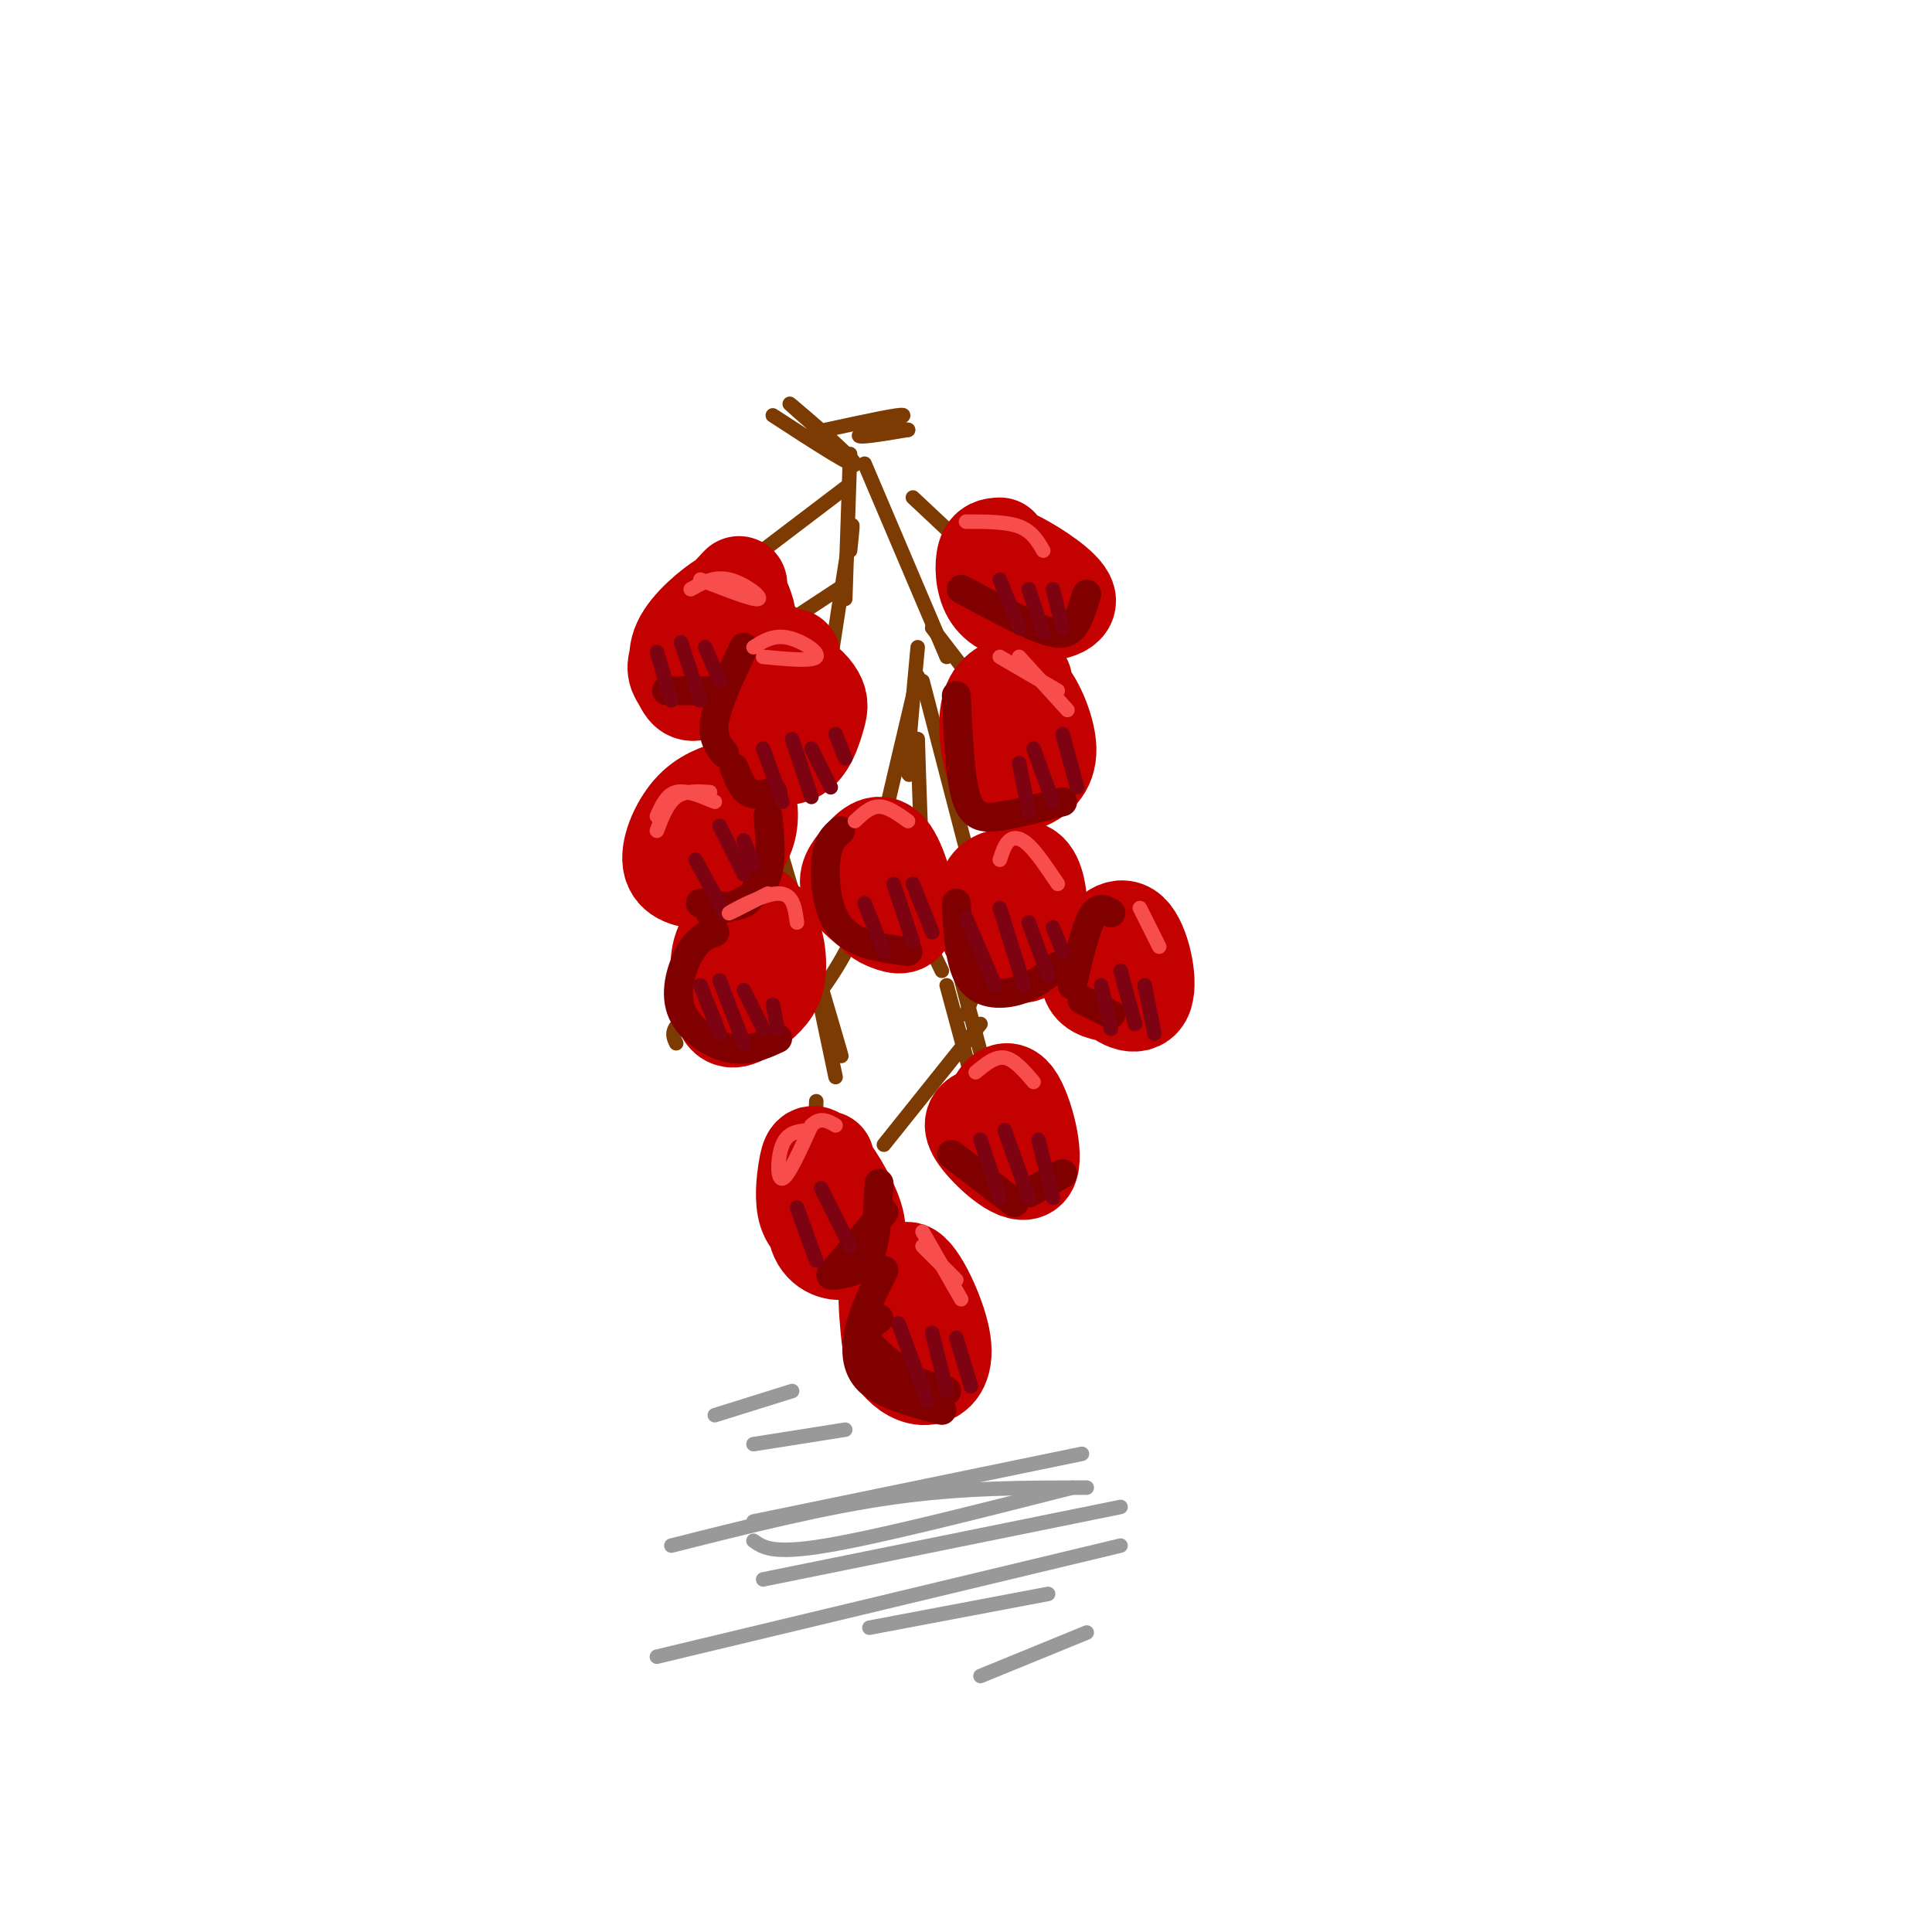 <svg viewBox='0 0 400 400' version='1.1' xmlns='http://www.w3.org/2000/svg' xmlns:xlink='http://www.w3.org/1999/xlink'><g fill='none' stroke='rgb(124,59,2)' stroke-width='3' stroke-linecap='round' stroke-linejoin='round'><path d='M160,86c8.822,5.733 17.644,11.467 17,10c-0.644,-1.467 -10.756,-10.133 -13,-12c-2.244,-1.867 3.378,3.067 9,8'/><path d='M171,89c7.978,-1.733 15.956,-3.467 16,-3c0.044,0.467 -7.844,3.133 -9,4c-1.156,0.867 4.422,-0.067 10,-1'/><path d='M182,88c0.000,0.000 6.000,1.000 6,1'/><path d='M176,94c0.000,0.000 -1.000,30.000 -1,30'/><path d='M176,114c0.417,-3.917 0.833,-7.833 0,-3c-0.833,4.833 -2.917,18.417 -5,32'/><path d='M179,96c0.000,0.000 17.000,40.000 17,40'/><path d='M189,103c0.000,0.000 16.000,15.000 16,15'/><path d='M190,134c-1.000,10.750 -2.000,21.500 -2,25c0.000,3.500 1.000,-0.250 2,-4'/><path d='M190,153c0.333,10.667 0.667,21.333 1,25c0.333,3.667 0.667,0.333 1,-3'/><path d='M193,130c0.000,0.000 20.000,26.000 20,26'/><path d='M175,121c-14.333,9.417 -28.667,18.833 -32,21c-3.333,2.167 4.333,-2.917 12,-8'/><path d='M164,127c0.000,0.000 -16.000,11.000 -16,11'/><path d='M169,130c0.000,0.000 -9.000,29.000 -9,29'/><path d='M175,101c0.000,0.000 -25.000,19.000 -25,19'/><path d='M160,171c6.417,21.583 12.833,43.167 14,47c1.167,3.833 -2.917,-10.083 -7,-24'/><path d='M165,185c0.000,0.000 8.000,38.000 8,38'/><path d='M183,178c-2.667,7.333 -5.333,14.667 -9,21c-3.667,6.333 -8.333,11.667 -13,17'/><path d='M167,199c-9.750,4.083 -19.500,8.167 -24,11c-4.500,2.833 -3.750,4.417 -3,6'/><path d='M158,202c2.083,-1.833 4.167,-3.667 2,-2c-2.167,1.667 -8.583,6.833 -15,12'/><path d='M169,228c0.000,0.000 -1.000,33.000 -1,33'/><path d='M175,249c0.000,0.000 14.000,33.000 14,33'/><path d='M183,237c0.000,0.000 20.000,-25.000 20,-25'/><path d='M196,204c0.000,0.000 10.000,37.000 10,37'/><path d='M198,199c0.000,0.000 13.000,49.000 13,49'/><path d='M195,201c0.000,0.000 -13.000,-27.000 -13,-27'/><path d='M185,181c0.000,0.000 1.000,2.000 1,2'/><path d='M182,174c0.000,0.000 8.000,-34.000 8,-34'/><path d='M191,141c0.000,0.000 13.000,50.000 13,50'/><path d='M209,186c0.000,0.000 -9.000,24.000 -9,24'/><path d='M203,179c0.000,0.000 25.000,23.000 25,23'/></g>
<g fill='none' stroke='rgb(195,1,1)' stroke-width='20' stroke-linecap='round' stroke-linejoin='round'><path d='M231,195c-1.272,0.080 -2.543,0.161 -3,2c-0.457,1.839 -0.099,5.438 2,8c2.099,2.562 5.938,4.087 7,1c1.062,-3.087 -0.653,-10.786 -3,-13c-2.347,-2.214 -5.324,1.058 -7,4c-1.676,2.942 -2.050,5.555 -1,7c1.050,1.445 3.525,1.723 6,2'/><path d='M184,178c-2.143,-0.910 -4.287,-1.821 -5,0c-0.713,1.821 0.004,6.373 1,9c0.996,2.627 2.271,3.330 4,4c1.729,0.670 3.911,1.307 4,-2c0.089,-3.307 -1.914,-10.556 -4,-13c-2.086,-2.444 -4.254,-0.081 -6,2c-1.746,2.081 -3.070,3.880 -2,6c1.070,2.120 4.535,4.560 8,7'/><path d='M209,229c-2.218,0.589 -4.437,1.177 -6,2c-1.563,0.823 -2.471,1.880 0,5c2.471,3.120 8.322,8.303 10,6c1.678,-2.303 -0.818,-12.091 -3,-15c-2.182,-2.909 -4.049,1.063 -5,4c-0.951,2.937 -0.986,4.839 0,6c0.986,1.161 2.993,1.580 5,2'/><path d='M211,181c-2.413,0.312 -4.826,0.624 -6,2c-1.174,1.376 -1.108,3.815 -1,6c0.108,2.185 0.257,4.115 2,6c1.743,1.885 5.080,3.723 7,2c1.920,-1.723 2.422,-7.008 2,-11c-0.422,-3.992 -1.767,-6.690 -4,-6c-2.233,0.690 -5.352,4.769 -6,7c-0.648,2.231 1.176,2.616 3,3'/><path d='M212,141c-2.939,0.761 -5.879,1.521 -7,5c-1.121,3.479 -0.425,9.675 1,13c1.425,3.325 3.578,3.778 6,3c2.422,-0.778 5.114,-2.786 5,-7c-0.114,-4.214 -3.032,-10.632 -5,-12c-1.968,-1.368 -2.984,2.316 -4,6'/><path d='M164,136c-2.680,6.663 -5.359,13.327 -5,17c0.359,3.673 3.758,4.356 6,3c2.242,-1.356 3.327,-4.750 4,-7c0.673,-2.250 0.933,-3.356 0,-5c-0.933,-1.644 -3.059,-3.827 -5,-3c-1.941,0.827 -3.697,4.665 -4,7c-0.303,2.335 0.849,3.168 2,4'/><path d='M153,121c-5.023,5.354 -10.045,10.707 -12,14c-1.955,3.293 -0.841,4.525 0,6c0.841,1.475 1.410,3.192 4,2c2.590,-1.192 7.200,-5.292 9,-9c1.800,-3.708 0.789,-7.024 0,-9c-0.789,-1.976 -1.356,-2.612 -4,-1c-2.644,1.612 -7.366,5.472 -9,9c-1.634,3.528 -0.181,6.722 1,8c1.181,1.278 2.091,0.639 3,0'/><path d='M207,113c-1.223,0.068 -2.446,0.137 -3,2c-0.554,1.863 -0.440,5.521 1,8c1.440,2.479 4.206,3.777 8,4c3.794,0.223 8.615,-0.631 8,-3c-0.615,-2.369 -6.666,-6.253 -10,-8c-3.334,-1.747 -3.953,-1.356 -4,0c-0.047,1.356 0.476,3.678 1,6'/><path d='M157,189c-2.781,1.347 -5.561,2.693 -7,7c-1.439,4.307 -1.535,11.574 0,14c1.535,2.426 4.701,0.011 7,-2c2.299,-2.011 3.729,-3.619 4,-7c0.271,-3.381 -0.618,-8.535 -3,-10c-2.382,-1.465 -6.257,0.759 -8,4c-1.743,3.241 -1.355,7.497 0,9c1.355,1.503 3.678,0.251 6,-1'/><path d='M152,163c-3.170,0.981 -6.340,1.963 -9,5c-2.660,3.037 -4.809,8.131 -4,11c0.809,2.869 4.575,3.514 7,3c2.425,-0.514 3.509,-2.188 5,-4c1.491,-1.813 3.389,-3.764 4,-7c0.611,-3.236 -0.066,-7.756 -3,-7c-2.934,0.756 -8.124,6.787 -9,10c-0.876,3.213 2.562,3.606 6,4'/><path d='M171,240c-1.413,5.772 -2.826,11.543 -2,15c0.826,3.457 3.892,4.598 6,4c2.108,-0.598 3.258,-2.937 2,-7c-1.258,-4.063 -4.925,-9.852 -7,-12c-2.075,-2.148 -2.559,-0.655 -3,2c-0.441,2.655 -0.840,6.473 0,9c0.840,2.527 2.920,3.764 5,5'/><path d='M188,265c-1.668,-0.952 -3.337,-1.905 -4,0c-0.663,1.905 -0.321,6.666 0,10c0.321,3.334 0.622,5.241 2,7c1.378,1.759 3.833,3.368 6,3c2.167,-0.368 4.045,-2.715 3,-8c-1.045,-5.285 -5.013,-13.510 -7,-14c-1.987,-0.490 -1.994,6.755 -2,14'/></g>
<g fill='none' stroke='rgb(128,0,0)' stroke-width='6' stroke-linecap='round' stroke-linejoin='round'><path d='M182,273c-1.750,1.333 -3.500,2.667 -2,5c1.500,2.333 6.250,5.667 11,9'/><path d='M183,263c-2.000,3.978 -4.000,7.956 -5,12c-1.000,4.044 -1.000,8.156 2,11c3.000,2.844 9.000,4.422 15,6'/><path d='M183,284c0.000,0.000 13.000,4.000 13,4'/><path d='M197,239c0.000,0.000 13.000,10.000 13,10'/><path d='M213,247c0.000,0.000 7.000,-4.000 7,-4'/><path d='M172,264c0.000,0.000 11.000,-13.000 11,-13'/><path d='M182,245c-0.250,5.917 -0.500,11.833 -2,15c-1.500,3.167 -4.250,3.583 -7,4'/><path d='M148,193c-1.649,0.583 -3.298,1.167 -5,4c-1.702,2.833 -3.458,7.917 -2,12c1.458,4.083 6.131,7.167 10,8c3.869,0.833 6.935,-0.583 10,-2'/><path d='M145,187c3.417,0.583 6.833,1.167 9,0c2.167,-1.167 3.083,-4.083 4,-7'/><path d='M159,169c0.500,5.333 1.000,10.667 -1,14c-2.000,3.333 -6.500,4.667 -11,6'/><path d='M174,172c-1.289,1.089 -2.578,2.178 -3,6c-0.422,3.822 0.022,10.378 3,14c2.978,3.622 8.489,4.311 14,5'/><path d='M154,134c-2.667,5.667 -5.333,11.333 -6,15c-0.667,3.667 0.667,5.333 2,7'/><path d='M152,159c0.833,2.083 1.667,4.167 3,5c1.333,0.833 3.167,0.417 5,0'/><path d='M138,143c0.000,0.000 11.000,0.000 11,0'/><path d='M199,122c6.044,3.222 12.089,6.444 16,8c3.911,1.556 5.689,1.444 7,0c1.311,-1.444 2.156,-4.222 3,-7'/><path d='M198,144c0.356,8.356 0.711,16.711 2,21c1.289,4.289 3.511,4.511 7,4c3.489,-0.511 8.244,-1.756 13,-3'/><path d='M198,187c0.333,6.422 0.667,12.844 3,16c2.333,3.156 6.667,3.044 10,2c3.333,-1.044 5.667,-3.022 8,-5'/><path d='M230,189c-1.333,-0.750 -2.667,-1.500 -4,1c-1.333,2.500 -2.667,8.250 -4,14'/><path d='M224,207c0.000,0.000 6.000,3.000 6,3'/></g>
<g fill='none' stroke='rgb(125,2,18)' stroke-width='3' stroke-linecap='round' stroke-linejoin='round'><path d='M145,204c0.000,0.000 4.000,10.000 4,10'/><path d='M149,203c0.000,0.000 5.000,13.000 5,13'/><path d='M154,205c0.000,0.000 4.000,8.000 4,8'/><path d='M160,208c0.000,0.000 1.000,5.000 1,5'/><path d='M144,178c0.000,0.000 6.000,11.000 6,11'/><path d='M149,171c0.000,0.000 5.000,10.000 5,10'/><path d='M154,174c0.000,0.000 2.000,5.000 2,5'/><path d='M158,155c0.000,0.000 4.000,11.000 4,11'/><path d='M164,153c0.000,0.000 4.000,12.000 4,12'/><path d='M168,155c0.000,0.000 4.000,8.000 4,8'/><path d='M173,152c0.000,0.000 2.000,5.000 2,5'/><path d='M136,135c0.000,0.000 3.000,10.000 3,10'/><path d='M141,133c0.000,0.000 4.000,12.000 4,12'/><path d='M146,134c0.000,0.000 3.000,7.000 3,7'/><path d='M211,158c0.000,0.000 2.000,10.000 2,10'/><path d='M214,155c0.000,0.000 4.000,11.000 4,11'/><path d='M220,152c0.000,0.000 3.000,11.000 3,11'/><path d='M207,120c0.000,0.000 4.000,10.000 4,10'/><path d='M213,122c0.000,0.000 3.000,9.000 3,9'/><path d='M218,122c0.000,0.000 2.000,8.000 2,8'/><path d='M200,190c0.000,0.000 6.000,14.000 6,14'/><path d='M207,188c0.000,0.000 5.000,16.000 5,16'/><path d='M213,191c0.000,0.000 4.000,11.000 4,11'/><path d='M218,192c0.000,0.000 2.000,5.000 2,5'/><path d='M179,187c0.000,0.000 4.000,10.000 4,10'/><path d='M185,183c0.000,0.000 4.000,12.000 4,12'/><path d='M189,183c0.000,0.000 4.000,10.000 4,10'/><path d='M228,204c0.000,0.000 2.000,9.000 2,9'/><path d='M232,201c0.000,0.000 3.000,11.000 3,11'/><path d='M237,204c0.000,0.000 2.000,10.000 2,10'/><path d='M203,236c0.000,0.000 4.000,12.000 4,12'/><path d='M208,234c0.000,0.000 5.000,14.000 5,14'/><path d='M215,236c0.000,0.000 3.000,12.000 3,12'/><path d='M186,274c0.000,0.000 6.000,16.000 6,16'/><path d='M193,276c0.000,0.000 3.000,12.000 3,12'/><path d='M198,277c0.000,0.000 3.000,10.000 3,10'/><path d='M165,250c0.000,0.000 4.000,11.000 4,11'/><path d='M170,246c0.000,0.000 6.000,12.000 6,12'/></g>
<g fill='none' stroke='rgb(248,77,77)' stroke-width='3' stroke-linecap='round' stroke-linejoin='round'><path d='M191,258c0.000,0.000 7.000,7.000 7,7'/><path d='M191,255c0.000,0.000 8.000,14.000 8,14'/><path d='M167,234c-1.978,0.244 -3.956,0.489 -5,3c-1.044,2.511 -1.156,7.289 0,7c1.156,-0.289 3.578,-5.644 6,-11'/><path d='M168,233c1.833,-1.833 3.417,-0.917 5,0'/><path d='M159,185c-4.400,2.267 -8.800,4.533 -8,4c0.800,-0.533 6.800,-3.867 10,-4c3.200,-0.133 3.600,2.933 4,6'/><path d='M136,169c1.000,-2.250 2.000,-4.500 4,-5c2.000,-0.500 5.000,0.750 8,2'/><path d='M147,164c-2.583,-0.167 -5.167,-0.333 -7,1c-1.833,1.333 -2.917,4.167 -4,7'/><path d='M158,136c5.156,0.489 10.311,0.978 11,0c0.689,-0.978 -3.089,-3.422 -6,-4c-2.911,-0.578 -4.956,0.711 -7,2'/><path d='M143,122c2.444,-1.378 4.889,-2.756 8,-2c3.111,0.756 6.889,3.644 6,4c-0.889,0.356 -6.444,-1.822 -12,-4'/><path d='M207,136c0.000,0.000 12.000,7.000 12,7'/><path d='M211,136c0.000,0.000 10.000,11.000 10,11'/><path d='M200,108c4.167,0.000 8.333,0.000 11,1c2.667,1.000 3.833,3.000 5,5'/><path d='M207,178c0.533,-1.622 1.067,-3.244 2,-4c0.933,-0.756 2.267,-0.644 4,1c1.733,1.644 3.867,4.822 6,8'/><path d='M236,188c0.000,0.000 4.000,8.000 4,8'/><path d='M202,222c2.000,-1.667 4.000,-3.333 6,-3c2.000,0.333 4.000,2.667 6,5'/><path d='M188,170c-2.083,-1.500 -4.167,-3.000 -6,-3c-1.833,0.000 -3.417,1.500 -5,3'/></g>
<g fill='none' stroke='rgb(153,153,153)' stroke-width='3' stroke-linecap='round' stroke-linejoin='round'><path d='M139,320c15.833,-4.000 31.667,-8.000 46,-10c14.333,-2.000 27.167,-2.000 40,-2'/><path d='M156,315c0.000,0.000 68.000,-14.000 68,-14'/><path d='M156,319c2.000,1.417 4.000,2.833 15,1c11.000,-1.833 31.000,-6.917 51,-12'/><path d='M158,327c0.000,0.000 74.000,-15.000 74,-15'/><path d='M136,343c0.000,0.000 96.000,-23.000 96,-23'/><path d='M180,337c0.000,0.000 37.000,-7.000 37,-7'/><path d='M203,347c0.000,0.000 22.000,-9.000 22,-9'/><path d='M156,299c0.000,0.000 19.000,-3.000 19,-3'/><path d='M148,293c0.000,0.000 16.000,-5.000 16,-5'/></g>
</svg>